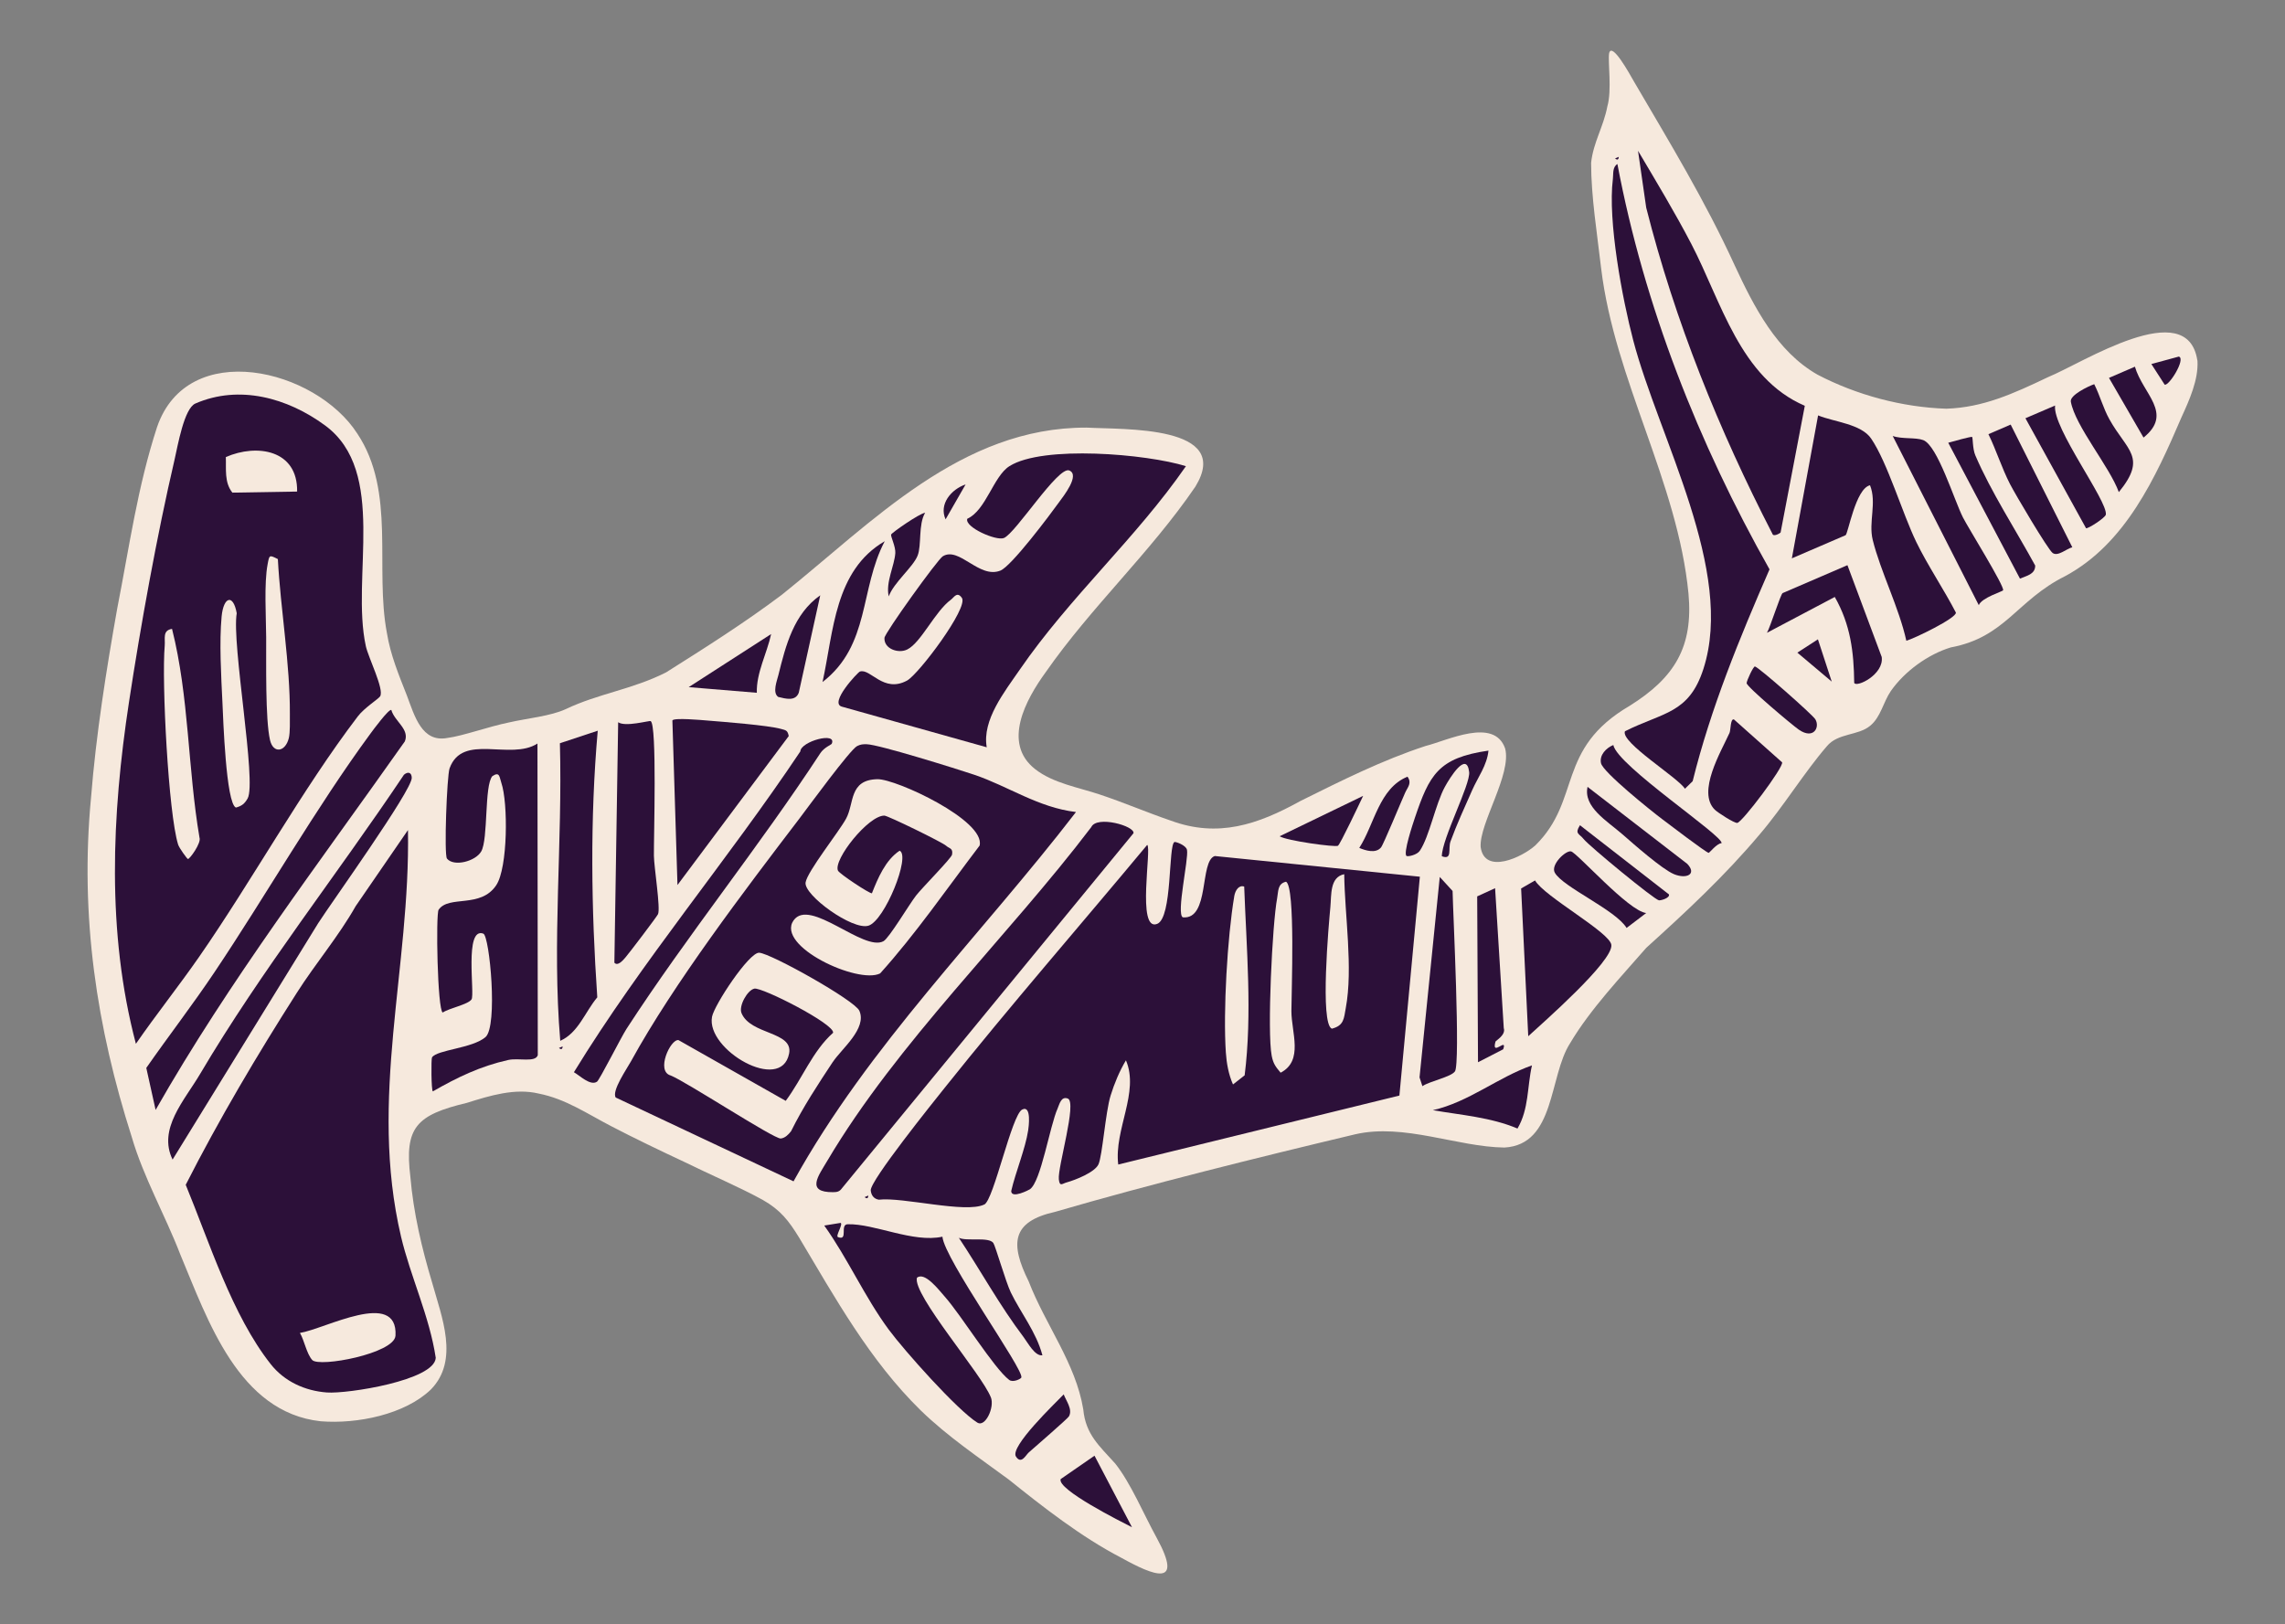 <?xml version="1.0" encoding="UTF-8"?>
<svg id="Layer_1" xmlns="http://www.w3.org/2000/svg" version="1.1" viewBox="0 0 705.83 501.73">
  <rect x="0" y="0" width="705.83" height="501.73" fill="#808080" stroke="none"/>
  <!-- Generator: Adobe Illustrator 29.8.0, SVG Export Plug-In . SVG Version: 2.1.1 Build 160)  -->
  <defs>
    <style>
      .st0 {
        fill: #2c1039;
      }

      .st1 {
        fill: #f6e9dd;
      }
    </style>
  </defs>
  <path class="st1" d="M678.75,111.34c-3.07-20.27-35.6.9-46.06,5.14-10.88,5.19-20.13,9.4-31.44,9.78-13.62-.42-27.81-4.23-39.81-10.51-12.61-7.16-19.67-21.01-25.62-33.82-9.12-19.93-20-37.78-31.01-56.6-1.56-2.74-6.95-12.51-7.76-8.86-.42,2.49.91,11.42-.54,16.39-1.23,6.43-4.34,11.08-5.02,17.45,0,10.45,1.87,21.93,3.1,32.6,4.19,34.64,23.64,65.96,26.98,100.48,1.5,16.42-4.24,25.95-18.18,34.66-22.85,13.38-14.79,29-29.11,43.1-4.09,3.69-15.72,9.17-16.91.52-.47-7.27,9.66-22.48,7.56-30.45-3.4-9.71-17.83-2.44-24.56-.77-13.42,4.39-25.94,10.68-38.67,17-13.24,7.34-25.49,11.42-40.03,6.07-7.41-2.53-14.53-5.61-21.98-8.08-6.56-2.2-14.39-3.48-19.92-7.82-10.3-8.03-2.87-21.54,3.2-29.9,14.19-20.36,32.33-36.94,46.26-57.36,11.75-19.11-22.19-17.61-33.56-18.26-38.8-.14-66.17,29.24-94.19,51.66-11.46,8.62-23.6,16.31-35.75,23.97-10.4,5.26-20.86,6.52-30.91,11.31-4.8,2.23-11.93,2.84-17.63,4.15-6.29,1.28-14.3,4.2-19.03,4.79-7.85,1.46-10.09-6.76-12.46-13.08-2.48-6.3-5.09-12.57-6.18-19.31-3.83-20.16,2.83-43.63-9.13-61.61-12.88-20.08-52.48-29.7-61.9-1.98-6.01,18.49-8.45,36.41-12.3,56.09-3.32,18.68-6.53,38.86-8.07,58.3-3.5,36.76,1.78,71.07,12.57,104.85,3.66,12.54,10.26,24.01,14.98,36.25,8.53,20.38,18.05,48.82,43.38,51.58,11.29.91,26.04-2.1,34.04-9.81,8.87-9.06,3.31-22.47.4-32.99-3.21-10.67-5.78-21.61-6.73-32.7-1.86-15.26,1.79-19.13,17.48-22.87,7.13-2.25,14.85-4.61,22.13-2.87,8.31,1.61,15.06,6.28,22.5,10.12,6.75,3.53,15.42,7.69,22.8,11.14,7.59,3.75,17.08,7.8,23.98,11.62,5.43,3.11,7.94,6.32,11.22,11.67,11.11,18.6,21.74,37.85,37.5,53.3,8.36,8.13,18.15,14.69,27.21,21.38,10.43,8.36,22.35,17.74,34.78,24.18,9.94,5.52,19.43,9.4,10.95-6.13-4.04-7.34-8.03-16.95-12.83-22.98-4.88-5.44-9.14-8.97-9.87-16.75-2.33-14.22-11.66-26.05-16.87-39.54-5.75-11.62-5.33-18.45,8.16-21.46,28.95-8.45,62.43-16.75,92.7-23.96,15.08-3.48,31.57,3.91,46.12,4.09,15.8-.91,13.66-21.98,20.28-32.24,6.2-10.49,15.97-20.77,23.55-29.49,12.33-11.15,24.24-22.22,35.03-35.05,7.2-8.4,13.69-19.04,20.72-27.19,3.4-4.14,9.73-3.23,13.42-6.36,3.24-2.68,3.98-7.22,6.33-10.68,4.31-6.17,11.55-11.37,18.52-13.49,16.91-3.16,20.37-14.56,35.33-22.02,18.68-10.03,27.95-30.46,35.96-49.11,2.45-5.34,5.23-11.57,4.93-17.34v-.15Z"/>
  <g>
    <g>
      <path class="st1" d="M542.1,205.89c-.48-.1-2.55,4.36-2.57,5.15-.02,1.09,14,12.9,16.13,14.38,4.55,3.14,6.58-.74,5.09-3.21-.85-1.42-17.44-16.07-18.66-16.32Z"/>
      <path class="st1" d="M485.28,263.02c-1.66-.35-6.34,4.11-5.02,6.55,2.41,4.45,18.8,11.51,22.19,17.1l6.06-4.61c-5.4-.53-21.37-18.65-23.23-19.04Z"/>
      <path class="st1" d="M534.24,226.42c-2.66,5.87-10.1,18.22-4.55,23.72.88.87,6.07,4.24,6.96,4.08,1.6-.28,14.34-17.21,13.84-18.71l-14.89-13.26c-1.12-.28-.95,3.26-1.36,4.17Z"/>
      <path class="st1" d="M469.87,274.47l2.2,45.65c4.38-4.04,26.27-23.16,25.67-28.22-.46-3.9-20.68-14.9-23.57-19.9l-4.29,2.47Z"/>
      <path class="st1" d="M489.15,259.18c1.81,2.26,21.8,18.71,23.28,18.95.62.1,3.45-.72,3.1-1.82l-27.48-21.37c-1.71,2.68-.24,2.56,1.1,4.23Z"/>
      <path class="st1" d="M461.94,321.8c.1-.35,3.28-2.04,2.57-4.18l-2.68-43.23-5.53,2.53.25,51.24,7.78-4c1.41-3.95-3.74,2.51-2.38-2.36Z"/>
      <path class="st1" d="M442.61,342.97c8.77,1.52,17.88,2.18,26.14,5.67,3.56-6.08,2.96-12.86,4.47-19.51-10.66,3.75-19.49,11.32-30.61,13.84Z"/>
      <polygon class="st1" points="565.82 210.57 561.55 197.51 555.2 201.62 565.82 210.57"/>
      <path class="st1" d="M306.84,383.99c-1.47-1.99-8.26-.41-10.65-1.6,6.71,10.11,12.65,20.99,20,30.69,1.26,1.66,3.48,5.96,5.81,5.61-1.89-7.18-6.77-13.21-9.78-19.45-1.54-3.2-4.76-14.39-5.38-15.24Z"/>
      <path class="st1" d="M449.42,331.02c1.75-2.53-.58-48.87-.72-55.77l-3.96-4.33-6.25,61.92.89,2.71c2.2-1.52,8.85-2.84,10.02-4.54Z"/>
      <path class="st1" d="M212.74,212.28l21.04,1.74c-.19-6.15,3.13-12.15,4.42-18.14l-25.46,16.4Z"/>
      <path class="st1" d="M184.64,225.74l-11.69,3.87c.85,30.63-2.47,61.32.11,91.93,5.61-2.48,7.69-8.99,11.44-13.43-1.87-27.46-2.27-54.97.14-82.37Z"/>
      <path class="st1" d="M241.23,225.18c-4-1.12-17.66-2.17-22.66-2.58-1.78-.15-10.46-.94-10.87-.03l1.57,50.84,34.37-46.02c-.36-1.83-.91-1.79-2.41-2.21Z"/>
      <path class="st1" d="M203.26,282.41c.82-1.79-1.23-14.49-1.27-18.05-.07-5.21,1.01-40.65-1.01-41.59-.45-.21-7.86,1.9-10.03.35l-1.17,74.28c1.02,1.18,2.58-.66,3.34-1.52,1.17-1.33,9.8-12.71,10.15-13.48Z"/>
      <path class="st1" d="M274.53,184.25c1.5-4.23,7.48-9.02,8.9-12.56,1.31-3.26.17-9.64,2.34-13.28-1.79.21-10.27,6.14-10.5,6.72-.21.55,1.41,3.72,1.29,5.71-.25,3.96-3.04,9.05-2.03,13.4Z"/>
      <path class="st1" d="M254.08,210.7c14.76-11.44,11.4-28.64,19.21-43.5-15.53,9.05-15.78,27.91-19.21,43.5Z"/>
      <path class="st1" d="M298.27,149.66c-4.44,1.49-8.31,6.11-6.18,10.78l6.18-10.78Z"/>
      <path class="st1" d="M166.12,325.93l-.1-96.23c-8.36,5.38-23.17-3.39-27.15,7.68-.82,2.28-1.75,26.71-.8,27.87,2.11,2.59,8.78.87,10.57-2.2,2.22-3.82.92-20.31,3.44-23.27,2.31-1.54,2.17.27,2.78,2.05,2.12,6.18,2.01,26.21-1.55,31.6-4.84,7.33-14.63,3-17.82,7.61-.91,1.31-.37,31.09,1.27,31.76,2.05-1.38,7.78-2.45,8.89-4.05,1.1-1.6-2.31-22.51,3.65-20.32,1.94.71,4.56,28.67.65,31.98-4.12,3.49-14.88,3.87-16.5,6.24-.3.43-.24,10.34.26,10.51,7.51-4.33,14.72-7.79,23.28-9.7,3.23-.72,8.41.88,9.14-1.52Z"/>
      <path class="st1" d="M327.65,456.93c-1.3,3.17,18.78,13.24,22.02,14.88l-11.58-22.1-10.44,7.22Z"/>
      <path class="st1" d="M240.38,215.3c2.37.57,5.32,1.42,6.36-1.3l6.63-30.09c-8.17,5.72-10.66,15.46-12.94,24.68-.42,1.71-1.91,5.43-.04,6.71Z"/>
      <path class="st1" d="M550.66,183.22c-.61.26-3.85,10.57-4.85,12.27l20.95-11.07c4.86,8.54,5.89,16.97,6,26.54.65,1.55,9.23-2.55,8.5-7.99l-10.59-28.37-20.01,8.62Z"/>
      <path class="st1" d="M193.53,317.84c18.91-29.1,40.9-56.16,59.88-85.17,1.12-1.71,3.39-2.65,3.49-2.85,1.81-3.91-9.56-.79-9.68,2.31-22.47,33.64-48.8,64.59-69.94,99.11,1.75.98,5.06,4.31,7.13,2.93.78-.52,7.49-13.81,9.12-16.33Z"/>
      <path class="st1" d="M109.91,279.86c-5.29,9.37-12.36,17.65-18.23,26.86-12.25,19.2-24,39.03-34.31,59.3,7.33,17.79,14.31,40.26,26.25,55.4,4.26,5.4,10.61,8.26,17.36,8.76,6.3.47,33.29-3.74,33.62-10.71-1.89-12.7-7.86-25.27-10.72-37.43-10.06-42.76,2.9-82.86,2.14-125.61l-16.1,23.43ZM122.16,412.63c-.29,5.5-23.59,9.9-25.72,7.51-1.76-1.98-2.39-5.94-3.79-8.36,7.61-1.17,30.29-13.68,29.52.85Z"/>
      <path class="st1" d="M304.05,372.12c2.92-1.43,8.46-27.7,11.69-29.34,2.98-1.51,1.99,5.57,1.86,6.41-.87,5.71-3.9,12.93-5.24,18.76.04,2.51,5.54-.38,5.78-.55,3.42-2.38,6.12-19.5,8.56-24.98.55-1.24,1.06-3.85,3.15-3.04,2.91,1.14-3.18,21.16-2.78,24.94.26,2.41,1.05,1.34,2.4.97,2.77-.77,8.7-3.12,9.84-5.58,1.21-2.6,2.17-16.16,3.75-21.25,1.14-3.69,2.75-7.58,4.74-10.89,4.22,9.91-3.71,21.36-2.38,32.19l86.85-21.31,6.32-67.61-63.34-6.39c-4.78,1.51-1.48,19.73-9.88,18.94-2.1-1.02,1.85-18,1.29-20.83-.3-1.48-3.54-2.58-3.86-2.44-1.97.86-.57,23.44-5.37,25.3-6.41,2.49-1.58-23.67-3.07-24.4-20.79,24.99-42.29,49.65-62.57,75.06-3.35,4.2-23.13,28.78-22.82,31.69.16,1.49.95,2.6,2.5,2.85,7.32-.88,26.84,4.3,32.56,1.49ZM415.23,270.07c.14,12.63,2.78,29.02.47,41.39-.58,3.1-.49,5.38-4.3,6.33-3.71-1.52-.94-32.41-.45-37.59.35-3.68-.22-9.24,4.28-10.13ZM397.25,272.39c2.95,1.5,1.66,34.31,1.66,39.97,0,6.59,3.82,15.32-3.33,19.03-1.57-1.87-2.28-2.78-2.76-5.25-1.42-7.31.18-40.65,1.69-48.69.39-2.07.09-4.46,2.74-5.06ZM381.24,276.94c.35-2.07,1.55-3.59,3.09-3.05.7,19.18,2.52,39.4.14,58.31l-3.6,2.82c-1.36-3.05-1.99-6.56-2.21-9.87-.86-12.7.47-35.61,2.59-48.21Z"/>
      <path class="st1" d="M173.8,323.26l-1.14.49c.7.58,1.08.41,1.14-.49Z"/>
      <path class="st1" d="M298.78,160.29c-.83,2.58,8.93,6.89,11.32,5.92,3.65-1.48,16.73-22.26,20.19-20.87,3.46,1.4-1.95,8.14-3.05,9.67-2.95,4.1-14.81,19.92-18.23,21.27-6.58,2.6-12.68-7.52-17.78-4.43-1.62.98-17.92,23.67-18.02,25.21-.22,3.37,4.29,4.96,7.05,3.58,4.3-2.15,8.53-11.76,13.51-15.4.89-.65,1.89-2.66,3.36-.52,2.08,3.05-13.36,23.58-16.94,25.53-7.33,3.98-11.32-3.89-14.58-2.78-.63.22-9.59,9.74-5.55,10.84l44.74,12.55c-1.48-8.42,5.52-17.17,10.16-23.92,15.47-22.51,36-40.68,51.37-62.92-12.05-3.78-44.21-6.55-54.53,0-4.96,3.15-7.21,13.61-13,16.24Z"/>
      <path class="st1" d="M268.22,369.34l-1.14.49c.7.58,1.08.41,1.14-.49Z"/>
      <path class="st1" d="M300.96,239.35c-5.18-1.75-29.59-9.38-33.24-9.43-1.19-.02-1.83.01-2.95.56-2.14,1.05-15.11,18.81-17.83,22.39-16.88,22.12-38.81,50.93-52.03,75-1.25,2.28-6.04,9.18-4.71,11.19l54.92,25.89c23.3-42.11,58.06-76.16,87.25-114.09-11.69-1.39-20.93-7.97-31.41-11.51ZM257.27,328.04c-4.59,6.95-9.2,13.93-12.9,21.41-.81,1.03-1.83,2.12-3.19,2.27-2.04.23-29.33-17.65-34.04-19.48-4.6-1.32-.06-11.27,2.44-10.92l33.13,18.77c5.05-6.77,8.29-15.38,14.63-21.03.56-2.67-21.99-14.15-24.32-13.64-2.17.47-4.88,5.36-3.97,7.56,2.8,6.78,16.05,5.61,14.7,12.5-2.42,12.35-25.7-1.17-23.81-11.35.68-3.66,11.45-19.97,14.57-19.8,3.6.19,29.52,14.7,30.94,17.92,2.43,5.51-5.5,11.76-8.16,15.79ZM245.13,284.35c4.99-7.16,21.61,9.75,27.77,6.42,1.74-.94,7.97-11.41,10.06-14.1,1.88-2.42,10.94-11.55,11.13-12.66.34-2.04-.82-1.81-1.83-2.73-1.2-1.1-17.99-9.29-19.07-9.31-4.95-.1-15.84,13.63-14.35,16.99.44.99,9.91,7.24,10.49,7,1.84-4.65,4.18-10.26,8.56-13.15,3.48,1.51-4.57,21.58-9.62,23.16-4.92,1.53-20.03-9.45-19.43-13.34.52-3.4,10.26-15.59,12.51-19.72,2.59-4.74.84-12,9.68-12.19,5.73-.13,33.53,12.8,31.56,20.52-10.05,13.21-19.69,27.24-30.72,39.48-6.79,3.43-32.3-8.41-26.74-16.39Z"/>
      <path class="st1" d="M120.87,219.33c-.79-.34-5.57,6.12-6.48,7.36-16.72,22.75-32.23,49.93-48.16,73.69-6.7,10-14.15,19.65-21.04,29.53l2.88,12.98c22.68-39.87,50.6-76.41,76.99-113.86,1.52-3.8-3.17-6.14-4.18-9.7Z"/>
      <path class="st1" d="M350.13,257.42c.51-2.24-11.36-5.58-13.04-1.9-25.78,33.94-59.89,66.49-81.54,103.09-2.73,4.62-6.75,9.76,1.78,9.69,1.2-.01,1.99-.14,2.73-1.19l90.06-109.69Z"/>
      <path class="st1" d="M110.49,221.35c2.07-2.72,6.41-5.4,6.93-6.24,1.33-2.12-3.63-11.9-4.42-15.51-4.65-21.3,6.81-53.91-12.6-68.18-11.61-8.54-26.52-12.64-40.05-6.76-3.49,1.52-5.43,13.02-6.43,17.34-5.42,23.24-10.48,51.27-14.08,74.93-5.31,34.85-6.96,71.1,2.14,105.53,6.27-9.07,13.2-17.76,19.5-26.82,16.42-23.64,31.89-51.83,49.02-74.29ZM71.78,152.19c-2.54-3.18-1.87-7.27-2.02-10.99,9.65-4.21,22.24-2.22,22.02,10.66l-20.01.33ZM85.83,172.72c.82,15.4,3.81,32.59,3.71,47.88-.01,2.04.11,5.7-.33,7.45-1.08,4.3-4.8,4.85-5.8.6-1.49-6.38-1.14-24.21-1.19-31.8-.04-6.47-.68-16.59.45-22.56.54-2.87.5-2.92,3.16-1.57ZM73.13,189.42c-1.64,9.35,6.23,52.26,3.36,57.25-.94,1.63-1.79,2.32-3.62,2.81-3.07-1.29-3.93-27.62-4.16-32.43-.39-8.17-1.01-18.63-.25-26.62.59-6.11,3.58-7.06,4.66-1.01ZM58.04,265.37c-.29-.08-2.71-3.44-3.02-4.46-3.01-9.65-5.11-50.49-4.14-61.42.2-2.24-.75-4.74,2.26-5.21,5.29,20.99,4.84,43.12,8.48,64.47.65,1.64-3.07,6.75-3.58,6.62Z"/>
      <path class="st1" d="M127.19,240.3c-.02-1.66-1.14-2.04-2.41-.96-20.72,30.97-44,60.32-62.97,92.44-4.82,8.17-13.12,16.94-8.5,26.45l44.98-73.03c4.11-6.4,28.94-40.97,28.9-44.9Z"/>
      <path class="st1" d="M628.68,174.74c-5.95-10.92-13.68-22.77-18.52-34.1-.87-2.04-.72-5.56-.99-5.67-.35-.14-6.11,1.44-7.36,1.81l22.15,41.97c2.15-.9,4.72-1.37,4.71-4.01Z"/>
      <path class="st1" d="M618.75,182.35c.5-1.18-10.79-19.32-12.39-22.47-2.75-5.43-7.85-22.24-12.28-23.92-2.35-.89-6.67-.26-9.43-1.28l26.59,52.27c.93-2.34,7.33-4.19,7.5-4.59Z"/>
      <path class="st1" d="M500.03,48.46l-1.14.49c.7.58,1.08.41,1.14-.49Z"/>
      <path class="st1" d="M330.19,437.56c1.23-2.14-.9-4.85-1.61-6.79-2.67,2.77-16.73,16.18-14.75,19.21,1.65,2.53,3.03-.45,3.93-1.25,1.95-1.72,12.02-10.45,12.44-11.17Z"/>
      <path class="st1" d="M570.07,165.37c.8-.35,3.07-14.41,7.57-15.46,2.17,5.39-.53,11.36.84,16.9,2.42,9.77,8.13,20.91,10.38,31.13,2.33-.6,15.69-7.08,15.3-8.71-3.68-7.11-8.75-14.63-12.2-21.73-4.32-8.9-8.92-24.62-13.97-32.01-3.1-4.55-11.41-5.12-16.39-7.16l-8.1,44.16,16.58-7.14Z"/>
      <path class="st1" d="M634.81,125.28l-9.16,3.93,18.72,33.97c.59.25,5.98-3.25,6.12-4.2.64-4.17-16.53-26.81-15.68-33.7Z"/>
      <path class="st1" d="M662.13,135.18c9.34-7.51-.22-13.46-2.66-21.9l-8.01,3.46,10.67,18.44Z"/>
      <path class="st1" d="M621.09,131.17l-6.87,2.96c2.44,5,4.12,10.46,6.67,15.42,1.57,3.07,11.63,20.12,13.15,21.27,1.62,1.22,4.33-1.33,6.09-1.75l-19.04-37.9Z"/>
      <path class="st1" d="M673.03,110.16l-8.48,2.3,4.1,6.36c1.31.57,6.63-8,4.39-8.66Z"/>
      <path class="st1" d="M639.67,124.07c1.37,7.6,11.95,20.04,14.83,27.96,8.86-10.82,2.51-12.76-2.91-22.49-1.9-3.4-2.93-7.38-4.69-10.85-1.82.62-7.58,3.39-7.22,5.37Z"/>
      <path class="st1" d="M547.5,164.92c.29,1.05,2.43-.23,2.52-.41l7.48-39.14c-20.01-8.62-25.78-32.21-35.03-49.96-5.11-9.81-10.85-19.3-16.49-28.83l2.53,17.57c8.89,35.1,22.41,68.58,38.99,100.77Z"/>
      <path class="st1" d="M426.56,261.85c.79-.93,6.21-14.14,7.5-16.99.77-1.7,2.14-2.93.71-4.92-8.81,3.6-10.19,14.69-14.89,22,1.97.85,5.08,1.78,6.67-.1Z"/>
      <path class="st1" d="M395.27,258.34c2.12,1.4,17.24,3.45,18.02,2.94.72-.47,6.75-13.24,7.78-15.41l-25.8,12.48Z"/>
      <path class="st1" d="M437.04,252.68c-.55,1.62-3.75,11.18-2.53,11.77.47.23,3.17-.32,4.05-1.6,2.94-4.29,4.86-14.45,7.75-19.75,1.57-2.88,6.75-11.24,7.51-4.58.43,3.82-8.4,20.54-8.44,26,3.34,1.26,1.86-2.33,2.68-4.58,1.96-5.36,4.41-10.66,6.7-15.85,1.75-3.96,4.59-7.68,5.02-12.2-15.54,2.22-18.25,7.51-22.74,20.79Z"/>
      <path class="st1" d="M306.07,431.69c-2.74-7.1-24.25-31.78-22.83-36.95,2.42-2.01,6.9,3.93,8.58,5.81,5.15,5.8,15.13,22.07,19.9,25.74,1.2.92,3.61-.31,3.77-.72.95-2.31-23.81-36.63-24.38-43.52-9.02,1.99-20.98-4.06-29.26-3.84-2.55.07.29,5.22-3,3.97-.85-.32,1.64-3.96.82-4.39l-5.06.82c7.26,10.16,12.49,22.08,19.9,32.12,4.75,6.44,21.17,24.89,27.4,28.77,2.43,1.51,5.37-4.7,4.17-7.82Z"/>
      <path class="st1" d="M517.07,270.05c3.83,1.59,7.19.07,4.13-3.17l-30.81-23.79c-1.36,6.24,6.03,10.52,10.75,14.63,3.47,3.03,12.26,10.8,15.94,12.33Z"/>
      <path class="st1" d="M527.77,263.49c.25.05,2.53-2.94,4-3,.85-2.1-32.19-23.95-33.42-30.33-2.19.88-4.36,3.1-3.8,5.62.62,2.79,15.39,14.63,18.87,17.26,2,1.52,13.49,10.26,14.36,10.43Z"/>
      <path class="st1" d="M522.86,241.33c5.6-22.62,14.47-44.15,23.74-65.44-21.96-38.94-38.68-81.26-46.99-125.22-1.6,1-1.2,3.07-1.4,4.64-1.62,12.89,2.92,37.01,6.3,49.87,7.91,30.13,31.44,71.17,21.67,101.47-4.48,13.88-12.42,13.33-24.24,19.26-1.44,3.42,16.42,14.32,18.53,17.76l2.4-2.35Z"/>
    </g>
    <g>
      <path class="st0" d="M542.1,205.89c-.48-.1-2.55,4.36-2.57,5.15-.02,1.09,14,12.9,16.13,14.38,4.55,3.14,6.58-.74,5.09-3.21-.85-1.42-17.44-16.07-18.66-16.32Z"/>
      <path class="st0" d="M485.28,263.02c-1.66-.35-6.34,4.11-5.02,6.55,2.41,4.45,18.8,11.51,22.19,17.1l6.06-4.61c-5.4-.53-21.37-18.65-23.23-19.04Z"/>
      <path class="st0" d="M534.24,226.42c-2.66,5.87-10.1,18.22-4.55,23.72.88.87,6.07,4.24,6.96,4.08,1.6-.28,14.34-17.21,13.84-18.71l-14.89-13.26c-1.12-.28-.95,3.26-1.36,4.17Z"/>
      <path class="st0" d="M469.87,274.47l2.2,45.65c4.38-4.04,26.27-23.16,25.67-28.22-.46-3.9-20.68-14.9-23.57-19.9l-4.29,2.47Z"/>
      <path class="st0" d="M489.15,259.18c1.81,2.26,21.8,18.71,23.28,18.95.62.1,3.45-.72,3.1-1.82l-27.48-21.37c-1.71,2.68-.24,2.56,1.1,4.23Z"/>
      <path class="st0" d="M461.94,321.8c.1-.35,3.28-2.04,2.57-4.18l-2.68-43.23-5.53,2.53.25,51.24,7.78-4c1.41-3.95-3.74,2.51-2.38-2.36Z"/>
      <path class="st0" d="M442.61,342.97c8.77,1.52,17.88,2.18,26.14,5.67,3.56-6.08,2.96-12.86,4.47-19.51-10.66,3.75-19.49,11.32-30.61,13.84Z"/>
      <polygon class="st0" points="565.82 210.57 561.55 197.51 555.2 201.62 565.82 210.57"/>
      <path class="st0" d="M306.84,383.99c-1.47-1.99-8.26-.41-10.65-1.6,6.71,10.11,12.65,20.99,20,30.69,1.26,1.66,3.48,5.96,5.81,5.61-1.89-7.18-6.77-13.21-9.78-19.45-1.54-3.2-4.76-14.39-5.38-15.24Z"/>
      <path class="st0" d="M449.42,331.02c1.75-2.53-.58-48.87-.72-55.77l-3.96-4.33-6.25,61.92.89,2.71c2.2-1.52,8.85-2.84,10.02-4.54Z"/>
      <path class="st0" d="M212.74,212.28l21.04,1.74c-.19-6.15,3.13-12.15,4.42-18.14l-25.46,16.4Z"/>
      <path class="st0" d="M184.64,225.74l-11.69,3.87c.85,30.63-2.47,61.32.11,91.93,5.61-2.48,7.69-8.99,11.44-13.43-1.87-27.46-2.27-54.97.14-82.37Z"/>
      <path class="st0" d="M241.23,225.18c-4-1.12-17.66-2.17-22.66-2.58-1.78-.15-10.46-.94-10.87-.03l1.57,50.84,34.37-46.02c-.36-1.83-.91-1.79-2.41-2.21Z"/>
      <path class="st0" d="M203.26,282.41c.82-1.79-1.23-14.49-1.27-18.05-.07-5.21,1.01-40.65-1.01-41.59-.45-.21-7.86,1.9-10.03.35l-1.17,74.28c1.02,1.18,2.58-.66,3.34-1.52,1.17-1.33,9.8-12.71,10.15-13.48Z"/>
      <path class="st0" d="M274.53,184.25c1.5-4.23,7.48-9.02,8.9-12.56,1.31-3.26.17-9.64,2.34-13.28-1.79.21-10.27,6.14-10.5,6.72-.21.55,1.41,3.72,1.29,5.71-.25,3.96-3.04,9.05-2.03,13.4Z"/>
      <path class="st0" d="M254.08,210.7c14.76-11.44,11.4-28.64,19.21-43.5-15.53,9.05-15.78,27.91-19.21,43.5Z"/>
      <path class="st0" d="M298.27,149.66c-4.44,1.49-8.31,6.11-6.18,10.78l6.18-10.78Z"/>
      <path class="st0" d="M166.12,325.93l-.1-96.23c-8.36,5.38-23.17-3.39-27.15,7.68-.82,2.28-1.75,26.71-.8,27.87,2.11,2.59,8.78.87,10.57-2.2,2.22-3.82.92-20.31,3.44-23.27,2.31-1.54,2.17.27,2.78,2.05,2.12,6.18,2.01,26.21-1.55,31.6-4.84,7.33-14.63,3-17.82,7.61-.91,1.31-.37,31.09,1.27,31.76,2.05-1.38,7.78-2.45,8.89-4.05,1.1-1.6-2.31-22.51,3.65-20.32,1.94.71,4.56,28.67.65,31.98-4.12,3.49-14.88,3.87-16.5,6.24-.3.43-.24,10.34.26,10.51,7.51-4.33,14.72-7.79,23.28-9.7,3.23-.72,8.41.88,9.14-1.52Z"/>
      <path class="st0" d="M327.65,456.93c-1.3,3.17,18.78,13.24,22.02,14.88l-11.58-22.1-10.44,7.22Z"/>
      <path class="st0" d="M240.38,215.3c2.37.57,5.32,1.42,6.36-1.3l6.63-30.09c-8.17,5.72-10.66,15.46-12.94,24.68-.42,1.71-1.91,5.43-.04,6.71Z"/>
      <path class="st0" d="M550.66,183.22c-.61.26-3.85,10.57-4.85,12.27l20.95-11.07c4.86,8.54,5.89,16.97,6,26.54.65,1.55,9.23-2.55,8.5-7.99l-10.59-28.37-20.01,8.62Z"/>
      <path class="st0" d="M193.53,317.84c18.91-29.1,40.9-56.16,59.88-85.17,1.12-1.71,3.39-2.65,3.49-2.85,1.81-3.91-9.56-.79-9.68,2.31-22.47,33.64-48.8,64.59-69.94,99.11,1.75.98,5.06,4.31,7.13,2.93.78-.52,7.49-13.81,9.12-16.33Z"/>
      <path class="st0" d="M109.91,279.86c-5.29,9.37-12.36,17.65-18.23,26.86-12.25,19.2-24,39.03-34.31,59.3,7.33,17.79,14.31,40.26,26.25,55.4,4.26,5.4,10.61,8.26,17.36,8.76,6.3.47,33.29-3.74,33.62-10.71-1.89-12.7-7.86-25.27-10.72-37.43-10.06-42.76,2.9-82.86,2.14-125.61l-16.1,23.43ZM122.16,412.63c-.29,5.5-23.59,9.9-25.72,7.51-1.76-1.98-2.39-5.94-3.79-8.36,7.61-1.17,30.29-13.68,29.52.85Z"/>
      <path class="st0" d="M304.05,372.12c2.92-1.43,8.46-27.7,11.69-29.34,2.98-1.51,1.99,5.57,1.86,6.41-.87,5.71-3.9,12.93-5.24,18.76.04,2.51,5.54-.38,5.78-.55,3.42-2.38,6.12-19.5,8.56-24.98.55-1.24,1.06-3.85,3.15-3.04,2.91,1.14-3.18,21.16-2.78,24.94.26,2.41,1.05,1.34,2.4.97,2.77-.77,8.7-3.12,9.84-5.58,1.21-2.6,2.17-16.16,3.75-21.25,1.14-3.69,2.75-7.58,4.74-10.89,4.22,9.91-3.71,21.36-2.38,32.19l86.85-21.31,6.32-67.61-63.34-6.39c-4.78,1.51-1.48,19.73-9.88,18.94-2.1-1.02,1.85-18,1.29-20.83-.3-1.48-3.54-2.58-3.86-2.44-1.97.86-.57,23.44-5.37,25.3-6.41,2.49-1.58-23.67-3.07-24.4-20.79,24.99-42.29,49.65-62.57,75.06-3.35,4.2-23.13,28.78-22.82,31.69.16,1.49.95,2.6,2.5,2.85,7.32-.88,26.84,4.3,32.56,1.49ZM415.23,270.07c.14,12.63,2.78,29.02.47,41.39-.58,3.1-.49,5.38-4.3,6.33-3.71-1.52-.94-32.41-.45-37.59.35-3.68-.22-9.24,4.28-10.13ZM397.25,272.39c2.95,1.5,1.66,34.31,1.66,39.97,0,6.59,3.82,15.32-3.33,19.03-1.57-1.87-2.28-2.78-2.76-5.25-1.42-7.31.18-40.65,1.69-48.69.39-2.07.09-4.46,2.74-5.06ZM381.24,276.94c.35-2.07,1.55-3.59,3.09-3.05.7,19.18,2.52,39.4.14,58.31l-3.6,2.82c-1.36-3.05-1.99-6.56-2.21-9.87-.86-12.7.47-35.61,2.59-48.21Z"/>
      <path class="st0" d="M173.8,323.26l-1.14.49c.7.58,1.08.41,1.14-.49Z"/>
      <path class="st0" d="M298.78,160.29c-.83,2.58,8.93,6.89,11.32,5.92,3.65-1.48,16.73-22.26,20.19-20.87,3.46,1.4-1.95,8.14-3.05,9.67-2.95,4.1-14.81,19.92-18.23,21.27-6.58,2.6-12.68-7.52-17.78-4.43-1.62.98-17.92,23.67-18.02,25.21-.22,3.37,4.29,4.96,7.05,3.58,4.3-2.15,8.53-11.76,13.51-15.4.89-.65,1.89-2.66,3.36-.52,2.08,3.05-13.36,23.58-16.94,25.53-7.33,3.98-11.32-3.89-14.58-2.78-.63.22-9.59,9.74-5.55,10.84l44.74,12.55c-1.48-8.42,5.52-17.17,10.16-23.92,15.47-22.51,36-40.68,51.37-62.92-12.05-3.78-44.21-6.55-54.53,0-4.96,3.15-7.21,13.61-13,16.24Z"/>
      <path class="st0" d="M268.22,369.34l-1.14.49c.7.58,1.08.41,1.14-.49Z"/>
      <path class="st0" d="M300.96,239.35c-5.18-1.75-29.59-9.38-33.24-9.43-1.19-.02-1.83.01-2.95.56-2.14,1.05-15.11,18.81-17.83,22.39-16.88,22.12-38.81,50.93-52.03,75-1.25,2.28-6.04,9.18-4.71,11.19l54.92,25.89c23.3-42.11,58.06-76.16,87.25-114.09-11.69-1.39-20.93-7.97-31.41-11.51ZM257.27,328.04c-4.59,6.95-9.2,13.93-12.9,21.41-.81,1.03-1.83,2.12-3.19,2.27-2.04.23-29.33-17.65-34.04-19.48-4.6-1.32-.06-11.27,2.44-10.92l33.13,18.77c5.05-6.77,8.29-15.38,14.63-21.03.56-2.67-21.99-14.15-24.32-13.64-2.17.47-4.88,5.36-3.97,7.56,2.8,6.78,16.05,5.61,14.7,12.5-2.42,12.35-25.7-1.17-23.81-11.35.68-3.66,11.45-19.97,14.57-19.8,3.6.19,29.52,14.7,30.94,17.92,2.43,5.51-5.5,11.76-8.16,15.79ZM245.13,284.35c4.99-7.16,21.61,9.75,27.77,6.42,1.74-.94,7.97-11.41,10.06-14.1,1.88-2.42,10.94-11.55,11.13-12.66.34-2.04-.82-1.81-1.83-2.73-1.2-1.1-17.99-9.29-19.07-9.31-4.95-.1-15.84,13.63-14.35,16.99.44.99,9.91,7.24,10.49,7,1.84-4.65,4.18-10.26,8.56-13.15,3.48,1.51-4.57,21.58-9.62,23.16-4.92,1.53-20.03-9.45-19.43-13.34.52-3.4,10.26-15.59,12.51-19.72,2.59-4.74.84-12,9.68-12.19,5.73-.13,33.53,12.8,31.56,20.52-10.05,13.21-19.69,27.24-30.72,39.48-6.79,3.43-32.3-8.41-26.74-16.39Z"/>
      <path class="st0" d="M120.87,219.33c-.79-.34-5.57,6.12-6.48,7.36-16.72,22.75-32.23,49.93-48.16,73.69-6.7,10-14.15,19.65-21.04,29.53l2.88,12.98c22.68-39.87,50.6-76.41,76.99-113.86,1.52-3.8-3.17-6.14-4.18-9.7Z"/>
      <path class="st0" d="M350.13,257.42c.51-2.24-11.36-5.58-13.04-1.9-25.78,33.94-59.89,66.49-81.54,103.09-2.73,4.62-6.75,9.76,1.78,9.69,1.2-.01,1.99-.14,2.73-1.19l90.06-109.69Z"/>
      <path class="st0" d="M110.49,221.35c2.07-2.72,6.41-5.4,6.93-6.24,1.33-2.12-3.63-11.9-4.42-15.51-4.65-21.3,6.81-53.91-12.6-68.18-11.61-8.54-26.52-12.64-40.05-6.76-3.49,1.52-5.43,13.02-6.43,17.34-5.42,23.24-10.48,51.27-14.08,74.93-5.31,34.85-6.96,71.1,2.14,105.53,6.27-9.07,13.2-17.76,19.5-26.82,16.42-23.64,31.89-51.83,49.02-74.29ZM71.78,152.19c-2.54-3.18-1.87-7.27-2.02-10.99,9.65-4.21,22.24-2.22,22.02,10.66l-20.01.33ZM85.83,172.72c.82,15.4,3.81,32.59,3.71,47.88-.01,2.04.11,5.7-.33,7.45-1.08,4.3-4.8,4.85-5.8.6-1.49-6.38-1.14-24.21-1.19-31.8-.04-6.47-.68-16.59.45-22.56.54-2.87.5-2.92,3.16-1.57ZM73.13,189.42c-1.64,9.35,6.23,52.26,3.36,57.25-.94,1.63-1.79,2.32-3.62,2.81-3.07-1.29-3.93-27.62-4.16-32.43-.39-8.17-1.01-18.63-.25-26.62.59-6.11,3.58-7.06,4.66-1.01ZM58.04,265.37c-.29-.08-2.71-3.44-3.02-4.46-3.01-9.65-5.11-50.49-4.14-61.42.2-2.24-.75-4.74,2.26-5.21,5.29,20.99,4.84,43.12,8.48,64.47.65,1.64-3.07,6.75-3.58,6.62Z"/>
      <path class="st0" d="M127.19,240.3c-.02-1.66-1.14-2.04-2.41-.96-20.72,30.97-44,60.32-62.97,92.44-4.82,8.17-13.12,16.94-8.5,26.45l44.98-73.03c4.11-6.4,28.94-40.97,28.9-44.9Z"/>
      <path class="st0" d="M628.68,174.74c-5.95-10.92-13.68-22.77-18.52-34.1-.87-2.04-.72-5.56-.99-5.67-.35-.14-6.11,1.44-7.36,1.81l22.15,41.97c2.15-.9,4.72-1.37,4.71-4.01Z"/>
      <path class="st0" d="M618.75,182.35c.5-1.18-10.79-19.32-12.39-22.47-2.75-5.43-7.85-22.24-12.28-23.92-2.35-.89-6.67-.26-9.43-1.28l26.59,52.27c.93-2.34,7.33-4.19,7.5-4.59Z"/>
      <path class="st0" d="M500.03,48.46l-1.14.49c.7.58,1.08.41,1.14-.49Z"/>
      <path class="st0" d="M330.19,437.56c1.23-2.14-.9-4.85-1.61-6.79-2.67,2.77-16.73,16.18-14.75,19.21,1.65,2.53,3.03-.45,3.93-1.25,1.95-1.72,12.02-10.45,12.44-11.17Z"/>
      <path class="st0" d="M570.07,165.37c.8-.35,3.07-14.41,7.57-15.46,2.17,5.39-.53,11.36.84,16.9,2.42,9.77,8.13,20.91,10.38,31.13,2.33-.6,15.69-7.08,15.3-8.71-3.68-7.11-8.75-14.63-12.2-21.73-4.32-8.9-8.92-24.62-13.97-32.01-3.1-4.55-11.41-5.12-16.39-7.16l-8.1,44.16,16.58-7.14Z"/>
      <path class="st0" d="M634.81,125.28l-9.16,3.93,18.72,33.97c.59.25,5.98-3.25,6.12-4.2.64-4.17-16.53-26.81-15.68-33.7Z"/>
      <path class="st0" d="M662.13,135.18c9.34-7.51-.22-13.46-2.66-21.9l-8.01,3.46,10.67,18.44Z"/>
      <path class="st0" d="M621.09,131.17l-6.87,2.96c2.44,5,4.12,10.46,6.67,15.42,1.57,3.07,11.63,20.12,13.15,21.27,1.62,1.22,4.33-1.33,6.09-1.75l-19.04-37.9Z"/>
      <path class="st0" d="M673.03,110.16l-8.48,2.3,4.1,6.36c1.31.57,6.63-8,4.39-8.66Z"/>
      <path class="st0" d="M639.67,124.07c1.37,7.6,11.95,20.04,14.83,27.96,8.86-10.82,2.51-12.76-2.91-22.49-1.9-3.4-2.93-7.38-4.69-10.85-1.82.62-7.58,3.39-7.22,5.37Z"/>
      <path class="st0" d="M547.5,164.92c.29,1.05,2.43-.23,2.52-.41l7.48-39.14c-20.01-8.62-25.78-32.21-35.03-49.96-5.11-9.81-10.85-19.3-16.49-28.83l2.53,17.57c8.89,35.1,22.41,68.58,38.99,100.77Z"/>
      <path class="st0" d="M426.56,261.85c.79-.93,6.21-14.14,7.5-16.99.77-1.7,2.14-2.93.71-4.92-8.81,3.6-10.19,14.69-14.89,22,1.97.85,5.08,1.78,6.67-.1Z"/>
      <path class="st0" d="M395.27,258.34c2.12,1.4,17.24,3.45,18.02,2.94.72-.47,6.75-13.24,7.78-15.41l-25.8,12.48Z"/>
      <path class="st0" d="M437.04,252.68c-.55,1.62-3.75,11.18-2.53,11.77.47.23,3.17-.32,4.05-1.6,2.94-4.29,4.86-14.45,7.75-19.75,1.57-2.88,6.75-11.24,7.51-4.58.43,3.82-8.4,20.54-8.44,26,3.34,1.26,1.86-2.33,2.68-4.58,1.96-5.36,4.41-10.66,6.7-15.85,1.75-3.96,4.59-7.68,5.02-12.2-15.54,2.22-18.25,7.51-22.74,20.79Z"/>
      <path class="st0" d="M306.07,431.69c-2.74-7.1-24.25-31.78-22.83-36.95,2.42-2.01,6.9,3.93,8.58,5.81,5.15,5.8,15.13,22.07,19.9,25.74,1.2.92,3.61-.31,3.77-.72.95-2.31-23.81-36.63-24.38-43.52-9.02,1.99-20.98-4.06-29.26-3.84-2.55.07.29,5.22-3,3.97-.85-.32,1.64-3.96.82-4.39l-5.06.82c7.26,10.16,12.49,22.08,19.9,32.12,4.75,6.44,21.17,24.89,27.4,28.77,2.43,1.51,5.37-4.7,4.17-7.82Z"/>
      <path class="st0" d="M517.07,270.05c3.83,1.59,7.19.07,4.13-3.17l-30.81-23.79c-1.36,6.24,6.03,10.52,10.75,14.63,3.47,3.03,12.26,10.8,15.94,12.33Z"/>
      <path class="st0" d="M527.77,263.49c.25.05,2.53-2.94,4-3,.85-2.1-32.19-23.95-33.42-30.33-2.19.88-4.36,3.1-3.8,5.62.62,2.79,15.39,14.63,18.87,17.26,2,1.52,13.49,10.26,14.36,10.43Z"/>
      <path class="st0" d="M522.86,241.33c5.6-22.62,14.47-44.15,23.74-65.44-21.96-38.94-38.68-81.26-46.99-125.22-1.6,1-1.2,3.07-1.4,4.64-1.62,12.89,2.92,37.01,6.3,49.87,7.91,30.13,31.44,71.17,21.67,101.47-4.48,13.88-12.42,13.33-24.24,19.26-1.44,3.42,16.42,14.32,18.53,17.76l2.4-2.35Z"/>
    </g>
  </g>
</svg>